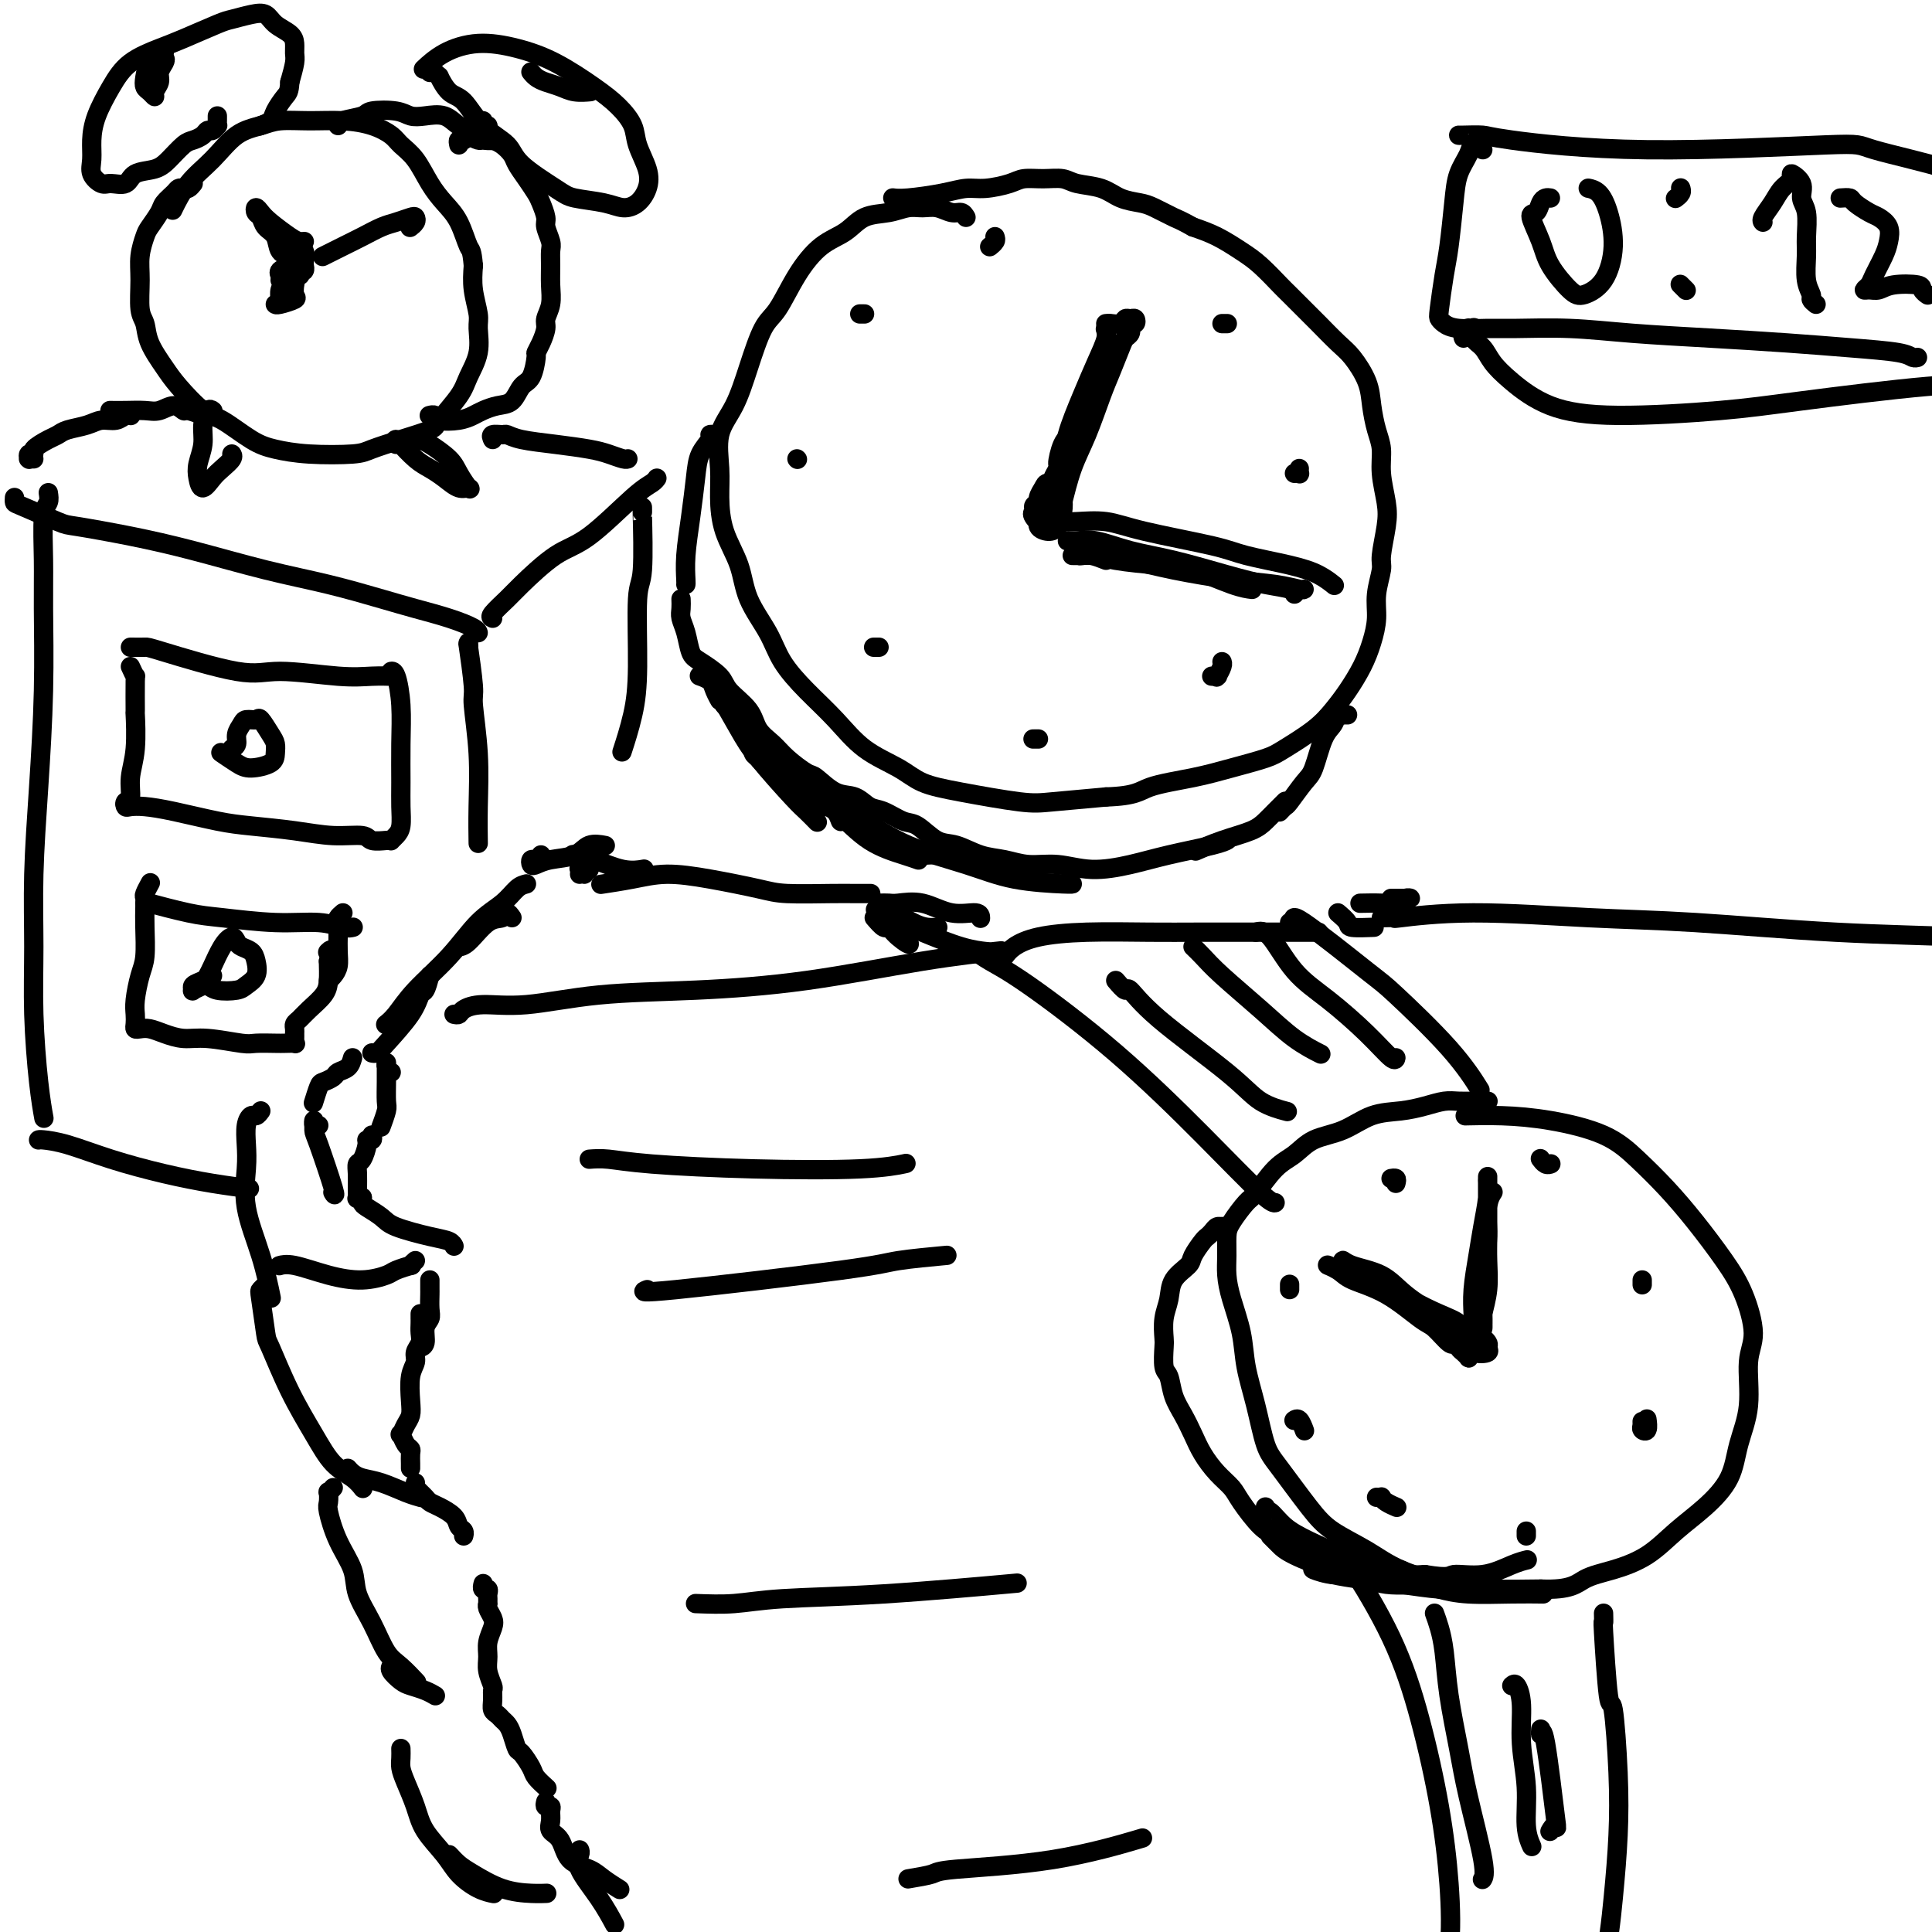 <svg viewBox='0 0 400 400' version='1.1' xmlns='http://www.w3.org/2000/svg' xmlns:xlink='http://www.w3.org/1999/xlink'><g fill='none' stroke='rgb(0,0,0)' stroke-width='4' stroke-linecap='round' stroke-linejoin='round'><path d='M200,45c-0.268,-0.454 -0.535,-0.907 -1,-1c-0.465,-0.093 -1.126,0.175 -2,0c-0.874,-0.175 -1.959,-0.792 -3,-1c-1.041,-0.208 -2.038,-0.008 -3,0c-0.962,0.008 -1.891,-0.177 -3,0c-1.109,0.177 -2.400,0.715 -4,1c-1.600,0.285 -3.509,0.317 -5,1c-1.491,0.683 -2.562,2.016 -4,3c-1.438,0.984 -3.242,1.618 -5,3c-1.758,1.382 -3.470,3.513 -5,6c-1.530,2.487 -2.876,5.331 -4,7c-1.124,1.669 -2.024,2.164 -3,4c-0.976,1.836 -2.027,5.013 -3,8c-0.973,2.987 -1.867,5.784 -3,8c-1.133,2.216 -2.503,3.851 -3,6c-0.497,2.149 -0.119,4.813 0,7c0.119,2.187 -0.022,3.896 0,6c0.022,2.104 0.206,4.602 1,7c0.794,2.398 2.199,4.695 3,7c0.801,2.305 1.000,4.617 2,7c1.000,2.383 2.803,4.836 4,7c1.197,2.164 1.790,4.039 3,6c1.210,1.961 3.038,4.010 5,6c1.962,1.990 4.058,3.922 6,6c1.942,2.078 3.730,4.301 6,6c2.270,1.699 5.021,2.873 7,4c1.979,1.127 3.185,2.208 5,3c1.815,0.792 4.239,1.295 8,2c3.761,0.705 8.859,1.613 12,2c3.141,0.387 4.326,0.253 7,0c2.674,-0.253 6.837,-0.627 11,-1'/><path d='M229,165c6.236,-0.202 6.826,-1.207 9,-2c2.174,-0.793 5.933,-1.373 9,-2c3.067,-0.627 5.444,-1.301 8,-2c2.556,-0.699 5.292,-1.424 7,-2c1.708,-0.576 2.386,-1.003 4,-2c1.614,-0.997 4.162,-2.566 6,-4c1.838,-1.434 2.966,-2.735 4,-4c1.034,-1.265 1.975,-2.493 3,-4c1.025,-1.507 2.135,-3.293 3,-5c0.865,-1.707 1.485,-3.336 2,-5c0.515,-1.664 0.926,-3.365 1,-5c0.074,-1.635 -0.189,-3.205 0,-5c0.189,-1.795 0.831,-3.816 1,-5c0.169,-1.184 -0.136,-1.531 0,-3c0.136,-1.469 0.713,-4.061 1,-6c0.287,-1.939 0.284,-3.224 0,-5c-0.284,-1.776 -0.848,-4.042 -1,-6c-0.152,-1.958 0.108,-3.610 0,-5c-0.108,-1.390 -0.583,-2.520 -1,-4c-0.417,-1.480 -0.777,-3.311 -1,-5c-0.223,-1.689 -0.308,-3.237 -1,-5c-0.692,-1.763 -1.989,-3.740 -3,-5c-1.011,-1.260 -1.736,-1.802 -3,-3c-1.264,-1.198 -3.069,-3.052 -4,-4c-0.931,-0.948 -0.989,-0.991 -2,-2c-1.011,-1.009 -2.976,-2.984 -4,-4c-1.024,-1.016 -1.109,-1.073 -2,-2c-0.891,-0.927 -2.589,-2.723 -4,-4c-1.411,-1.277 -2.534,-2.036 -4,-3c-1.466,-0.964 -3.276,-2.133 -5,-3c-1.724,-0.867 -3.362,-1.434 -5,-2'/><path d='M247,47c-2.864,-1.583 -3.023,-1.541 -4,-2c-0.977,-0.459 -2.772,-1.418 -4,-2c-1.228,-0.582 -1.889,-0.787 -3,-1c-1.111,-0.213 -2.673,-0.435 -4,-1c-1.327,-0.565 -2.417,-1.473 -4,-2c-1.583,-0.527 -3.657,-0.675 -5,-1c-1.343,-0.325 -1.955,-0.829 -3,-1c-1.045,-0.171 -2.523,-0.008 -4,0c-1.477,0.008 -2.955,-0.139 -4,0c-1.045,0.139 -1.659,0.563 -3,1c-1.341,0.437 -3.410,0.888 -5,1c-1.590,0.112 -2.699,-0.114 -4,0c-1.301,0.114 -2.792,0.567 -5,1c-2.208,0.433 -5.133,0.847 -7,1c-1.867,0.153 -2.676,0.044 -3,0c-0.324,-0.044 -0.162,-0.022 0,0'/><path d='M218,108c-0.340,-0.017 -0.680,-0.035 -1,0c-0.320,0.035 -0.618,0.122 -1,0c-0.382,-0.122 -0.846,-0.454 -1,-1c-0.154,-0.546 0.004,-1.307 0,-2c-0.004,-0.693 -0.169,-1.319 0,-2c0.169,-0.681 0.673,-1.417 1,-2c0.327,-0.583 0.478,-1.011 1,-1c0.522,0.011 1.417,0.463 2,1c0.583,0.537 0.856,1.161 1,2c0.144,0.839 0.159,1.893 0,3c-0.159,1.107 -0.492,2.265 -1,3c-0.508,0.735 -1.191,1.045 -2,1c-0.809,-0.045 -1.744,-0.447 -2,-1c-0.256,-0.553 0.166,-1.258 0,-2c-0.166,-0.742 -0.920,-1.523 -1,-2c-0.080,-0.477 0.514,-0.651 1,-1c0.486,-0.349 0.864,-0.873 1,-1c0.136,-0.127 0.029,0.141 0,1c-0.029,0.859 0.020,2.307 0,3c-0.020,0.693 -0.110,0.630 0,1c0.110,0.370 0.421,1.171 0,1c-0.421,-0.171 -1.575,-1.315 -2,-2c-0.425,-0.685 -0.121,-0.910 0,-1c0.121,-0.090 0.061,-0.045 0,0'/><path d='M218,102c0.058,-0.291 0.115,-0.582 0,-1c-0.115,-0.418 -0.404,-0.963 0,-2c0.404,-1.037 1.499,-2.564 2,-4c0.501,-1.436 0.406,-2.780 1,-5c0.594,-2.220 1.877,-5.318 3,-8c1.123,-2.682 2.087,-4.950 3,-7c0.913,-2.050 1.775,-3.884 2,-5c0.225,-1.116 -0.187,-1.516 0,-2c0.187,-0.484 0.973,-1.053 1,-1c0.027,0.053 -0.707,0.730 -1,1c-0.293,0.270 -0.147,0.135 0,0'/><path d='M229,67c-0.059,0.008 -0.118,0.017 0,0c0.118,-0.017 0.413,-0.058 1,0c0.587,0.058 1.465,0.216 2,0c0.535,-0.216 0.728,-0.805 1,-1c0.272,-0.195 0.623,0.004 1,0c0.377,-0.004 0.780,-0.212 1,0c0.220,0.212 0.256,0.844 0,1c-0.256,0.156 -0.804,-0.166 -1,0c-0.196,0.166 -0.041,0.818 0,1c0.041,0.182 -0.034,-0.107 0,0c0.034,0.107 0.176,0.612 0,1c-0.176,0.388 -0.669,0.661 -1,1c-0.331,0.339 -0.501,0.744 -1,2c-0.499,1.256 -1.328,3.362 -2,5c-0.672,1.638 -1.188,2.809 -2,5c-0.812,2.191 -1.920,5.403 -3,8c-1.080,2.597 -2.132,4.580 -3,7c-0.868,2.420 -1.552,5.278 -2,7c-0.448,1.722 -0.659,2.310 -1,2c-0.341,-0.310 -0.812,-1.517 -1,-2c-0.188,-0.483 -0.094,-0.241 0,0'/><path d='M229,71c-0.020,0.447 -0.039,0.893 0,1c0.039,0.107 0.137,-0.126 0,0c-0.137,0.126 -0.509,0.610 -1,2c-0.491,1.390 -1.103,3.686 -2,6c-0.897,2.314 -2.080,4.645 -3,7c-0.920,2.355 -1.575,4.734 -2,6c-0.425,1.266 -0.618,1.421 -1,2c-0.382,0.579 -0.953,1.583 -1,1c-0.047,-0.583 0.431,-2.754 1,-4c0.569,-1.246 1.230,-1.566 2,-3c0.770,-1.434 1.649,-3.981 2,-5c0.351,-1.019 0.176,-0.509 0,0'/><path d='M220,108c0.728,0.040 1.456,0.079 3,0c1.544,-0.079 3.903,-0.278 6,0c2.097,0.278 3.933,1.033 8,2c4.067,0.967 10.365,2.147 14,3c3.635,0.853 4.607,1.378 7,2c2.393,0.622 6.209,1.342 9,2c2.791,0.658 4.559,1.254 6,2c1.441,0.746 2.555,1.642 3,2c0.445,0.358 0.223,0.179 0,0'/><path d='M222,115c0.357,-0.005 0.715,-0.010 1,0c0.285,0.010 0.499,0.034 1,0c0.501,-0.034 1.291,-0.125 3,0c1.709,0.125 4.339,0.468 7,1c2.661,0.532 5.354,1.253 9,2c3.646,0.747 8.245,1.521 12,2c3.755,0.479 6.666,0.665 9,1c2.334,0.335 4.090,0.821 5,1c0.910,0.179 0.974,0.051 1,0c0.026,-0.051 0.013,-0.026 0,0'/><path d='M221,112c0.552,0.050 1.103,0.100 2,0c0.897,-0.100 2.139,-0.349 4,0c1.861,0.349 4.341,1.298 7,2c2.659,0.702 5.497,1.159 9,2c3.503,0.841 7.671,2.068 11,3c3.329,0.932 5.820,1.570 8,2c2.180,0.430 4.048,0.651 5,1c0.952,0.349 0.987,0.825 1,1c0.013,0.175 0.004,0.050 0,0c-0.004,-0.050 -0.002,-0.025 0,0'/><path d='M229,116c-1.062,-0.421 -2.123,-0.842 -3,-1c-0.877,-0.158 -1.569,-0.053 -2,0c-0.431,0.053 -0.601,0.054 0,0c0.601,-0.054 1.973,-0.162 3,0c1.027,0.162 1.708,0.593 4,1c2.292,0.407 6.194,0.789 9,1c2.806,0.211 4.515,0.253 7,1c2.485,0.747 5.746,2.201 8,3c2.254,0.799 3.501,0.943 4,1c0.499,0.057 0.249,0.029 0,0'/><path d='M206,49c0.113,0.310 0.226,0.619 0,1c-0.226,0.381 -0.792,0.833 -1,1c-0.208,0.167 -0.060,0.048 0,0c0.060,-0.048 0.030,-0.024 0,0'/><path d='M179,65c-0.417,0.000 -0.833,0.000 -1,0c-0.167,0.000 -0.083,0.000 0,0'/><path d='M165,95c0.000,0.000 0.100,0.100 0.1,0.1'/><path d='M181,134c-0.111,0.000 -0.222,0.000 0,0c0.222,0.000 0.778,0.000 1,0c0.222,0.000 0.111,0.000 0,0'/><path d='M214,153c-0.111,0.000 -0.222,0.000 0,0c0.222,0.000 0.778,0.000 1,0c0.222,0.000 0.111,0.000 0,0'/><path d='M251,140c-0.111,-0.004 -0.222,-0.008 0,0c0.222,0.008 0.778,0.026 1,0c0.222,-0.026 0.112,-0.098 0,0c-0.112,0.098 -0.226,0.367 0,0c0.226,-0.367 0.792,-1.368 1,-2c0.208,-0.632 0.060,-0.895 0,-1c-0.060,-0.105 -0.030,-0.053 0,0'/><path d='M268,98c0.423,-0.030 0.845,-0.060 1,0c0.155,0.060 0.042,0.208 0,0c-0.042,-0.208 -0.012,-0.774 0,-1c0.012,-0.226 0.006,-0.113 0,0'/><path d='M254,67c-0.030,0.000 -0.060,0.000 0,0c0.060,0.000 0.208,0.000 0,0c-0.208,0.000 -0.774,0.000 -1,0c-0.226,0.000 -0.113,0.000 0,0'/><path d='M148,90c-0.477,-0.049 -0.954,-0.099 -1,0c-0.046,0.099 0.338,0.346 0,1c-0.338,0.654 -1.397,1.716 -2,3c-0.603,1.284 -0.750,2.789 -1,5c-0.250,2.211 -0.603,5.128 -1,8c-0.397,2.872 -0.838,5.698 -1,8c-0.162,2.302 -0.044,4.081 0,5c0.044,0.919 0.012,0.977 0,1c-0.012,0.023 -0.006,0.012 0,0'/><path d='M141,124c0.024,0.680 0.049,1.361 0,2c-0.049,0.639 -0.171,1.238 0,2c0.171,0.762 0.634,1.687 1,3c0.366,1.313 0.634,3.015 1,4c0.366,0.985 0.832,1.254 2,2c1.168,0.746 3.040,1.971 4,3c0.960,1.029 1.007,1.864 2,3c0.993,1.136 2.931,2.575 4,4c1.069,1.425 1.268,2.838 2,4c0.732,1.162 1.998,2.073 3,3c1.002,0.927 1.742,1.868 3,3c1.258,1.132 3.036,2.454 4,3c0.964,0.546 1.114,0.316 2,1c0.886,0.684 2.509,2.282 4,3c1.491,0.718 2.849,0.558 4,1c1.151,0.442 2.096,1.488 3,2c0.904,0.512 1.766,0.489 3,1c1.234,0.511 2.839,1.555 4,2c1.161,0.445 1.877,0.290 3,1c1.123,0.710 2.651,2.285 4,3c1.349,0.715 2.519,0.569 4,1c1.481,0.431 3.275,1.440 5,2c1.725,0.560 3.383,0.670 5,1c1.617,0.330 3.194,0.881 5,1c1.806,0.119 3.842,-0.195 6,0c2.158,0.195 4.438,0.900 7,1c2.562,0.100 5.405,-0.404 8,-1c2.595,-0.596 4.943,-1.283 8,-2c3.057,-0.717 6.823,-1.462 9,-2c2.177,-0.538 2.765,-0.868 3,-1c0.235,-0.132 0.118,-0.066 0,0'/><path d='M279,148c-0.448,-0.013 -0.896,-0.026 -1,0c-0.104,0.026 0.138,0.090 0,0c-0.138,-0.090 -0.654,-0.336 -1,0c-0.346,0.336 -0.520,1.253 -1,2c-0.480,0.747 -1.266,1.323 -2,3c-0.734,1.677 -1.416,4.453 -2,6c-0.584,1.547 -1.071,1.865 -2,3c-0.929,1.135 -2.301,3.088 -3,4c-0.699,0.912 -0.727,0.784 -1,1c-0.273,0.216 -0.792,0.776 -1,1c-0.208,0.224 -0.104,0.112 0,0'/><path d='M266,166c0.095,-0.096 0.191,-0.191 0,0c-0.191,0.191 -0.668,0.670 -1,1c-0.332,0.330 -0.521,0.513 -1,1c-0.479,0.487 -1.250,1.280 -2,2c-0.750,0.720 -1.479,1.368 -3,2c-1.521,0.632 -3.832,1.247 -6,2c-2.168,0.753 -4.191,1.644 -5,2c-0.809,0.356 -0.405,0.178 0,0'/><path d='M149,144c1.430,2.502 2.860,5.003 4,7c1.140,1.997 1.991,3.488 4,6c2.009,2.512 5.178,6.044 7,8c1.822,1.956 2.298,2.334 3,3c0.702,0.666 1.629,1.619 2,2c0.371,0.381 0.185,0.191 0,0'/><path d='M152,149c0.551,0.424 1.103,0.848 2,2c0.897,1.152 2.141,3.033 4,5c1.859,1.967 4.334,4.019 7,6c2.666,1.981 5.524,3.890 8,6c2.476,2.110 4.571,4.421 7,6c2.429,1.579 5.192,2.425 7,3c1.808,0.575 2.659,0.879 3,1c0.341,0.121 0.170,0.061 0,0'/><path d='M171,166c1.429,0.744 2.859,1.488 4,2c1.141,0.512 1.994,0.792 4,2c2.006,1.208 5.164,3.343 9,5c3.836,1.657 8.348,2.836 12,4c3.652,1.164 6.443,2.312 10,3c3.557,0.688 7.881,0.916 10,1c2.119,0.084 2.034,0.024 2,0c-0.034,-0.024 -0.017,-0.012 0,0'/><path d='M186,175c0.019,0.303 0.038,0.606 1,1c0.962,0.394 2.866,0.879 4,1c1.134,0.121 1.498,-0.121 3,0c1.502,0.121 4.142,0.607 6,1c1.858,0.393 2.933,0.694 4,1c1.067,0.306 2.124,0.618 3,1c0.876,0.382 1.569,0.834 2,1c0.431,0.166 0.600,0.044 1,0c0.400,-0.044 1.031,-0.012 1,0c-0.031,0.012 -0.723,0.003 -1,0c-0.277,-0.003 -0.138,-0.002 0,0'/><path d='M186,175c-0.679,0.070 -1.358,0.140 -2,0c-0.642,-0.140 -1.246,-0.489 -2,-1c-0.754,-0.511 -1.659,-1.185 -3,-2c-1.341,-0.815 -3.119,-1.773 -4,-2c-0.881,-0.227 -0.866,0.276 -1,0c-0.134,-0.276 -0.417,-1.331 -1,-2c-0.583,-0.669 -1.466,-0.953 -2,-1c-0.534,-0.047 -0.721,0.142 -1,0c-0.279,-0.142 -0.652,-0.616 -1,-1c-0.348,-0.384 -0.671,-0.678 -1,-1c-0.329,-0.322 -0.666,-0.674 -1,-1c-0.334,-0.326 -0.667,-0.627 -1,-1c-0.333,-0.373 -0.666,-0.817 -1,-1c-0.334,-0.183 -0.668,-0.105 -1,0c-0.332,0.105 -0.661,0.235 -1,0c-0.339,-0.235 -0.686,-0.837 -1,-1c-0.314,-0.163 -0.595,0.111 -1,0c-0.405,-0.111 -0.936,-0.607 -1,-1c-0.064,-0.393 0.337,-0.683 0,-1c-0.337,-0.317 -1.414,-0.662 -2,-1c-0.586,-0.338 -0.681,-0.671 -1,-1c-0.319,-0.329 -0.860,-0.656 -1,-1c-0.140,-0.344 0.122,-0.707 0,-1c-0.122,-0.293 -0.628,-0.516 -1,-1c-0.372,-0.484 -0.611,-1.229 -1,-2c-0.389,-0.771 -0.929,-1.567 -1,-2c-0.071,-0.433 0.327,-0.501 0,-1c-0.327,-0.499 -1.379,-1.428 -2,-2c-0.621,-0.572 -0.810,-0.786 -1,-1'/><path d='M150,146c-1.720,-2.299 -1.021,-1.047 -1,-1c0.021,0.047 -0.635,-1.112 -1,-2c-0.365,-0.888 -0.438,-1.506 -1,-2c-0.562,-0.494 -1.613,-0.864 -2,-1c-0.387,-0.136 -0.111,-0.039 0,0c0.111,0.039 0.055,0.019 0,0'/><path d='M81,222c-0.423,-0.295 -0.846,-0.591 -1,-1c-0.154,-0.409 -0.040,-0.932 0,-1c0.040,-0.068 0.007,0.319 0,1c-0.007,0.681 0.012,1.658 0,3c-0.012,1.342 -0.055,3.051 0,4c0.055,0.949 0.207,1.140 0,2c-0.207,0.860 -0.773,2.389 -1,3c-0.227,0.611 -0.113,0.306 0,0'/><path d='M77,235c0.119,0.430 0.238,0.860 0,1c-0.238,0.140 -0.834,-0.010 -1,0c-0.166,0.010 0.099,0.180 0,1c-0.099,0.820 -0.562,2.290 -1,3c-0.438,0.710 -0.850,0.659 -1,1c-0.150,0.341 -0.036,1.072 0,2c0.036,0.928 -0.004,2.053 0,3c0.004,0.947 0.053,1.718 0,2c-0.053,0.282 -0.206,0.076 0,0c0.206,-0.076 0.773,-0.022 1,0c0.227,0.022 0.113,0.011 0,0'/><path d='M75,248c0.009,-0.096 0.018,-0.192 0,0c-0.018,0.192 -0.063,0.671 0,1c0.063,0.329 0.234,0.508 1,1c0.766,0.492 2.128,1.298 3,2c0.872,0.702 1.253,1.298 3,2c1.747,0.702 4.860,1.508 7,2c2.140,0.492 3.307,0.671 4,1c0.693,0.329 0.912,0.808 1,1c0.088,0.192 0.044,0.096 0,0'/><path d='M89,265c0.001,0.319 0.001,0.638 0,1c-0.001,0.362 -0.004,0.767 0,1c0.004,0.233 0.016,0.293 0,1c-0.016,0.707 -0.061,2.060 0,3c0.061,0.940 0.226,1.467 0,2c-0.226,0.533 -0.844,1.071 -1,2c-0.156,0.929 0.150,2.250 0,3c-0.150,0.750 -0.757,0.929 -1,1c-0.243,0.071 -0.121,0.036 0,0'/><path d='M87,272c0.001,0.440 0.001,0.880 0,1c-0.001,0.120 -0.004,-0.081 0,0c0.004,0.081 0.016,0.444 0,1c-0.016,0.556 -0.061,1.305 0,2c0.061,0.695 0.226,1.337 0,2c-0.226,0.663 -0.844,1.347 -1,2c-0.156,0.653 0.152,1.277 0,2c-0.152,0.723 -0.762,1.547 -1,3c-0.238,1.453 -0.103,3.536 0,5c0.103,1.464 0.174,2.308 0,3c-0.174,0.692 -0.593,1.232 -1,2c-0.407,0.768 -0.803,1.763 -1,2c-0.197,0.237 -0.196,-0.284 0,0c0.196,0.284 0.589,1.372 1,2c0.411,0.628 0.842,0.795 1,1c0.158,0.205 0.042,0.447 0,1c-0.042,0.553 -0.011,1.418 0,2c0.011,0.582 0.003,0.881 0,1c-0.003,0.119 -0.002,0.060 0,0'/><path d='M86,307c0.024,0.447 0.047,0.893 0,1c-0.047,0.107 -0.166,-0.127 0,0c0.166,0.127 0.615,0.614 1,1c0.385,0.386 0.705,0.670 1,1c0.295,0.330 0.566,0.704 1,1c0.434,0.296 1.030,0.514 2,1c0.970,0.486 2.312,1.241 3,2c0.688,0.759 0.720,1.523 1,2c0.280,0.477 0.806,0.667 1,1c0.194,0.333 0.055,0.809 0,1c-0.055,0.191 -0.028,0.095 0,0'/><path d='M100,328c0.030,-0.120 0.061,-0.240 0,0c-0.061,0.240 -0.212,0.839 0,1c0.212,0.161 0.789,-0.115 1,0c0.211,0.115 0.056,0.621 0,1c-0.056,0.379 -0.011,0.629 0,1c0.011,0.371 -0.010,0.861 0,1c0.010,0.139 0.051,-0.073 0,0c-0.051,0.073 -0.196,0.431 0,1c0.196,0.569 0.731,1.348 1,2c0.269,0.652 0.272,1.176 0,2c-0.272,0.824 -0.819,1.946 -1,3c-0.181,1.054 0.004,2.039 0,3c-0.004,0.961 -0.198,1.896 0,3c0.198,1.104 0.788,2.376 1,3c0.212,0.624 0.046,0.601 0,1c-0.046,0.399 0.029,1.220 0,2c-0.029,0.780 -0.163,1.520 0,2c0.163,0.480 0.621,0.700 1,1c0.379,0.300 0.678,0.680 1,1c0.322,0.320 0.668,0.579 1,1c0.332,0.421 0.651,1.004 1,2c0.349,0.996 0.728,2.404 1,3c0.272,0.596 0.438,0.381 1,1c0.562,0.619 1.522,2.073 2,3c0.478,0.927 0.475,1.326 1,2c0.525,0.674 1.579,1.621 2,2c0.421,0.379 0.211,0.189 0,0'/><path d='M113,373c-0.114,0.440 -0.228,0.881 0,1c0.228,0.119 0.800,-0.083 1,0c0.200,0.083 0.030,0.453 0,1c-0.030,0.547 0.082,1.273 0,2c-0.082,0.727 -0.357,1.454 0,2c0.357,0.546 1.347,0.910 2,2c0.653,1.090 0.971,2.905 2,4c1.029,1.095 2.771,1.469 4,2c1.229,0.531 1.946,1.220 3,2c1.054,0.780 2.444,1.651 3,2c0.556,0.349 0.278,0.174 0,0'/><path d='M94,210c0.381,0.079 0.763,0.158 1,0c0.237,-0.158 0.330,-0.553 1,-1c0.670,-0.447 1.915,-0.947 4,-1c2.085,-0.053 5.008,0.341 9,0c3.992,-0.341 9.054,-1.415 15,-2c5.946,-0.585 12.776,-0.679 20,-1c7.224,-0.321 14.844,-0.870 23,-2c8.156,-1.130 16.850,-2.843 24,-4c7.150,-1.157 12.757,-1.759 15,-2c2.243,-0.241 1.121,-0.120 0,0'/><path d='M180,185c0.253,-0.001 0.506,-0.002 0,0c-0.506,0.002 -1.769,0.008 -3,0c-1.231,-0.008 -2.428,-0.031 -5,0c-2.572,0.031 -6.520,0.116 -9,0c-2.480,-0.116 -3.492,-0.434 -6,-1c-2.508,-0.566 -6.512,-1.381 -10,-2c-3.488,-0.619 -6.461,-1.042 -9,-1c-2.539,0.042 -4.645,0.550 -7,1c-2.355,0.450 -4.959,0.843 -6,1c-1.041,0.157 -0.521,0.079 0,0'/><path d='M109,183c-0.622,0.160 -1.243,0.320 -2,1c-0.757,0.680 -1.648,1.880 -3,3c-1.352,1.120 -3.165,2.160 -5,4c-1.835,1.840 -3.693,4.479 -6,7c-2.307,2.521 -5.062,4.923 -7,7c-1.938,2.077 -3.060,3.828 -4,5c-0.940,1.172 -1.697,1.763 -2,2c-0.303,0.237 -0.151,0.118 0,0'/><path d='M73,219c-0.212,0.755 -0.424,1.509 -1,2c-0.576,0.491 -1.517,0.717 -2,1c-0.483,0.283 -0.508,0.623 -1,1c-0.492,0.377 -1.452,0.792 -2,1c-0.548,0.208 -0.686,0.210 -1,1c-0.314,0.790 -0.804,2.369 -1,3c-0.196,0.631 -0.098,0.316 0,0'/><path d='M66,233c-0.424,0.169 -0.849,0.337 -1,0c-0.151,-0.337 -0.030,-1.180 0,-1c0.030,0.180 -0.031,1.382 0,2c0.031,0.618 0.153,0.650 1,3c0.847,2.350 2.420,7.017 3,9c0.580,1.983 0.166,1.281 0,1c-0.166,-0.281 -0.083,-0.140 0,0'/><path d='M86,261c-0.505,0.447 -1.010,0.895 -1,1c0.010,0.105 0.536,-0.131 0,0c-0.536,0.131 -2.135,0.630 -3,1c-0.865,0.370 -0.996,0.611 -2,1c-1.004,0.389 -2.882,0.928 -5,1c-2.118,0.072 -4.475,-0.321 -7,-1c-2.525,-0.679 -5.218,-1.644 -7,-2c-1.782,-0.356 -2.652,-0.102 -3,0c-0.348,0.102 -0.174,0.051 0,0'/><path d='M54,230c-0.339,0.458 -0.679,0.917 -1,1c-0.321,0.083 -0.624,-0.208 -1,0c-0.376,0.208 -0.823,0.915 -1,2c-0.177,1.085 -0.082,2.548 0,4c0.082,1.452 0.152,2.895 0,5c-0.152,2.105 -0.525,4.874 0,8c0.525,3.126 1.949,6.611 3,10c1.051,3.389 1.729,6.683 2,8c0.271,1.317 0.136,0.659 0,0'/><path d='M55,266c0.106,-0.107 0.211,-0.214 0,0c-0.211,0.214 -0.739,0.749 -1,1c-0.261,0.251 -0.254,0.218 0,2c0.254,1.782 0.755,5.380 1,7c0.245,1.620 0.233,1.263 1,3c0.767,1.737 2.314,5.569 4,9c1.686,3.431 3.510,6.461 5,9c1.490,2.539 2.647,4.588 4,6c1.353,1.412 2.903,2.188 4,3c1.097,0.812 1.742,1.661 2,2c0.258,0.339 0.129,0.170 0,0'/><path d='M72,304c0.283,0.326 0.567,0.651 1,1c0.433,0.349 1.017,0.721 2,1c0.983,0.279 2.367,0.467 4,1c1.633,0.533 3.517,1.413 5,2c1.483,0.587 2.567,0.882 3,1c0.433,0.118 0.217,0.059 0,0'/><path d='M69,308c-0.420,0.477 -0.840,0.954 -1,1c-0.160,0.046 -0.060,-0.341 0,0c0.060,0.341 0.080,1.408 0,2c-0.080,0.592 -0.261,0.708 0,2c0.261,1.292 0.965,3.760 2,6c1.035,2.240 2.401,4.251 3,6c0.599,1.749 0.431,3.236 1,5c0.569,1.764 1.876,3.803 3,6c1.124,2.197 2.066,4.550 3,6c0.934,1.450 1.858,1.997 3,3c1.142,1.003 2.500,2.462 3,3c0.500,0.538 0.143,0.154 0,0c-0.143,-0.154 -0.071,-0.077 0,0'/><path d='M81,345c0.050,-0.059 0.100,-0.118 0,0c-0.100,0.118 -0.349,0.414 0,1c0.349,0.586 1.295,1.464 2,2c0.705,0.536 1.168,0.731 2,1c0.832,0.269 2.032,0.611 3,1c0.968,0.389 1.705,0.825 2,1c0.295,0.175 0.147,0.087 0,0'/><path d='M83,362c0.016,0.678 0.033,1.355 0,2c-0.033,0.645 -0.115,1.256 0,2c0.115,0.744 0.427,1.619 1,3c0.573,1.381 1.405,3.266 2,5c0.595,1.734 0.951,3.316 2,5c1.049,1.684 2.789,3.471 4,5c1.211,1.529 1.892,2.802 3,4c1.108,1.198 2.645,2.323 4,3c1.355,0.677 2.530,0.908 3,1c0.470,0.092 0.235,0.046 0,0'/><path d='M93,384c0.645,0.702 1.291,1.403 2,2c0.709,0.597 1.483,1.088 3,2c1.517,0.912 3.778,2.244 6,3c2.222,0.756 4.406,0.934 6,1c1.594,0.066 2.598,0.019 3,0c0.402,-0.019 0.201,-0.009 0,0'/><path d='M182,187c0.732,-0.017 1.464,-0.034 2,0c0.536,0.034 0.876,0.118 2,0c1.124,-0.118 3.033,-0.438 5,0c1.967,0.438 3.991,1.633 6,2c2.009,0.367 4.002,-0.093 5,0c0.998,0.093 0.999,0.741 1,1c0.001,0.259 0.000,0.130 0,0'/><path d='M185,191c0.059,-0.144 0.118,-0.287 1,0c0.882,0.287 2.587,1.005 5,2c2.413,0.995 5.534,2.268 8,3c2.466,0.732 4.276,0.923 5,1c0.724,0.077 0.362,0.038 0,0'/><path d='M106,190c-0.372,-0.536 -0.744,-1.072 -1,-1c-0.256,0.072 -0.394,0.751 -1,1c-0.606,0.249 -1.678,0.067 -3,1c-1.322,0.933 -2.894,2.982 -4,4c-1.106,1.018 -1.744,1.005 -2,1c-0.256,-0.005 -0.128,-0.003 0,0'/><path d='M202,197c-0.211,-0.158 -0.421,-0.317 0,0c0.421,0.317 1.475,1.108 3,2c1.525,0.892 3.523,1.885 8,5c4.477,3.115 11.435,8.351 18,14c6.565,5.649 12.739,11.710 18,17c5.261,5.290 9.609,9.809 12,12c2.391,2.191 2.826,2.055 3,2c0.174,-0.055 0.087,-0.027 0,0'/><path d='M208,198c0.493,-0.649 0.986,-1.298 2,-2c1.014,-0.702 2.547,-1.456 5,-2c2.453,-0.544 5.824,-0.878 10,-1c4.176,-0.122 9.158,-0.033 13,0c3.842,0.033 6.546,0.009 10,0c3.454,-0.009 7.658,-0.002 12,0c4.342,0.002 8.823,0.001 11,0c2.177,-0.001 2.051,-0.000 2,0c-0.051,0.000 -0.025,0.000 0,0'/><path d='M267,191c0.562,0.282 1.125,0.564 1,0c-0.125,-0.564 -0.936,-1.975 2,0c2.936,1.975 9.621,7.336 13,10c3.379,2.664 3.452,2.632 6,5c2.548,2.368 7.571,7.138 11,11c3.429,3.862 5.266,6.818 6,8c0.734,1.182 0.367,0.591 0,0'/><path d='M308,228c0.072,-0.000 0.144,-0.001 0,0c-0.144,0.001 -0.505,0.003 -1,0c-0.495,-0.003 -1.124,-0.011 -2,0c-0.876,0.011 -2.000,0.043 -3,0c-1.000,-0.043 -1.875,-0.159 -3,0c-1.125,0.159 -2.499,0.594 -4,1c-1.501,0.406 -3.128,0.784 -5,1c-1.872,0.216 -3.987,0.271 -6,1c-2.013,0.729 -3.922,2.132 -6,3c-2.078,0.868 -4.323,1.199 -6,2c-1.677,0.801 -2.785,2.070 -4,3c-1.215,0.930 -2.536,1.522 -4,3c-1.464,1.478 -3.072,3.844 -4,5c-0.928,1.156 -1.177,1.102 -2,2c-0.823,0.898 -2.218,2.747 -3,4c-0.782,1.253 -0.949,1.908 -1,3c-0.051,1.092 0.013,2.621 0,4c-0.013,1.379 -0.103,2.609 0,4c0.103,1.391 0.398,2.942 1,5c0.602,2.058 1.513,4.622 2,7c0.487,2.378 0.552,4.568 1,7c0.448,2.432 1.278,5.105 2,8c0.722,2.895 1.336,6.013 2,8c0.664,1.987 1.380,2.842 3,5c1.620,2.158 4.146,5.618 6,8c1.854,2.382 3.037,3.686 5,5c1.963,1.314 4.706,2.639 7,4c2.294,1.361 4.141,2.756 7,4c2.859,1.244 6.731,2.335 10,3c3.269,0.665 5.934,0.904 9,1c3.066,0.096 6.533,0.048 10,0'/><path d='M319,329c6.254,0.256 7.389,-1.105 9,-2c1.611,-0.895 3.699,-1.325 6,-2c2.301,-0.675 4.814,-1.595 7,-3c2.186,-1.405 4.044,-3.295 6,-5c1.956,-1.705 4.011,-3.225 6,-5c1.989,-1.775 3.911,-3.805 5,-6c1.089,-2.195 1.345,-4.557 2,-7c0.655,-2.443 1.710,-4.968 2,-8c0.290,-3.032 -0.185,-6.570 0,-9c0.185,-2.430 1.030,-3.751 1,-6c-0.030,-2.249 -0.936,-5.426 -2,-8c-1.064,-2.574 -2.285,-4.544 -4,-7c-1.715,-2.456 -3.925,-5.397 -6,-8c-2.075,-2.603 -4.015,-4.869 -6,-7c-1.985,-2.131 -4.014,-4.126 -6,-6c-1.986,-1.874 -3.927,-3.626 -7,-5c-3.073,-1.374 -7.277,-2.368 -11,-3c-3.723,-0.632 -6.964,-0.901 -10,-1c-3.036,-0.099 -5.867,-0.028 -7,0c-1.133,0.028 -0.566,0.014 0,0'/><path d='M253,255c-0.024,-0.429 -0.048,-0.858 0,-1c0.048,-0.142 0.169,0.001 0,0c-0.169,-0.001 -0.627,-0.148 -1,0c-0.373,0.148 -0.661,0.591 -1,1c-0.339,0.409 -0.728,0.783 -1,1c-0.272,0.217 -0.426,0.277 -1,1c-0.574,0.723 -1.569,2.110 -2,3c-0.431,0.890 -0.298,1.282 -1,2c-0.702,0.718 -2.241,1.762 -3,3c-0.759,1.238 -0.740,2.671 -1,4c-0.260,1.329 -0.798,2.553 -1,4c-0.202,1.447 -0.066,3.118 0,4c0.066,0.882 0.062,0.977 0,2c-0.062,1.023 -0.182,2.976 0,4c0.182,1.024 0.667,1.120 1,2c0.333,0.880 0.515,2.546 1,4c0.485,1.454 1.275,2.697 2,4c0.725,1.303 1.386,2.668 2,4c0.614,1.332 1.182,2.633 2,4c0.818,1.367 1.885,2.799 3,4c1.115,1.201 2.278,2.170 3,3c0.722,0.830 1.003,1.522 2,3c0.997,1.478 2.710,3.744 4,5c1.290,1.256 2.158,1.502 3,2c0.842,0.498 1.659,1.246 3,2c1.341,0.754 3.208,1.512 5,2c1.792,0.488 3.511,0.705 5,1c1.489,0.295 2.750,0.667 4,1c1.250,0.333 2.490,0.628 4,1c1.510,0.372 3.288,0.821 5,1c1.712,0.179 3.356,0.090 5,0'/><path d='M295,326c5.411,0.900 4.939,0.150 6,0c1.061,-0.150 3.656,0.300 6,0c2.344,-0.300 4.439,-1.350 6,-2c1.561,-0.650 2.589,-0.900 3,-1c0.411,-0.100 0.206,-0.050 0,0'/><path d='M262,312c-0.051,0.495 -0.102,0.990 0,1c0.102,0.010 0.357,-0.463 1,0c0.643,0.463 1.675,1.864 3,3c1.325,1.136 2.944,2.007 5,3c2.056,0.993 4.551,2.109 7,3c2.449,0.891 4.852,1.558 7,2c2.148,0.442 4.040,0.657 5,1c0.960,0.343 0.989,0.812 1,1c0.011,0.188 0.006,0.094 0,0'/><path d='M263,318c0.346,0.347 0.693,0.693 1,1c0.307,0.307 0.576,0.573 1,1c0.424,0.427 1.005,1.014 3,2c1.995,0.986 5.403,2.369 9,3c3.597,0.631 7.381,0.509 11,1c3.619,0.491 7.073,1.596 10,2c2.927,0.404 5.326,0.109 7,0c1.674,-0.109 2.621,-0.031 3,0c0.379,0.031 0.189,0.016 0,0'/><path d='M272,324c-0.187,-0.194 -0.373,-0.388 1,0c1.373,0.388 4.307,1.358 7,2c2.693,0.642 5.146,0.957 6,1c0.854,0.043 0.110,-0.185 2,0c1.890,0.185 6.414,0.781 9,1c2.586,0.219 3.235,0.059 4,0c0.765,-0.059 1.647,-0.017 2,0c0.353,0.017 0.176,0.008 0,0'/><path d='M273,325c0.777,0.332 1.554,0.663 3,1c1.446,0.337 3.562,0.679 6,1c2.438,0.321 5.200,0.622 8,1c2.800,0.378 5.638,0.832 8,1c2.362,0.168 4.246,0.048 5,0c0.754,-0.048 0.377,-0.024 0,0'/><path d='M273,325c-0.795,-0.130 -1.590,-0.260 -1,0c0.590,0.260 2.564,0.911 4,1c1.436,0.089 2.332,-0.382 4,0c1.668,0.382 4.107,1.619 7,2c2.893,0.381 6.239,-0.094 10,0c3.761,0.094 7.936,0.756 10,1c2.064,0.244 2.018,0.070 2,0c-0.018,-0.070 -0.009,-0.035 0,0'/><path d='M292,328c0.514,-0.083 1.028,-0.166 2,0c0.972,0.166 2.401,0.580 4,1c1.599,0.420 3.367,0.844 6,1c2.633,0.156 6.132,0.042 9,0c2.868,-0.042 5.105,-0.012 6,0c0.895,0.012 0.447,0.006 0,0'/><path d='M304,280c-0.025,0.396 -0.049,0.793 0,1c0.049,0.207 0.173,0.225 0,0c-0.173,-0.225 -0.643,-0.691 -1,-1c-0.357,-0.309 -0.602,-0.459 -1,-1c-0.398,-0.541 -0.950,-1.473 -1,-2c-0.050,-0.527 0.403,-0.650 1,-1c0.597,-0.350 1.339,-0.928 2,-1c0.661,-0.072 1.240,0.360 2,1c0.760,0.640 1.700,1.486 2,2c0.300,0.514 -0.040,0.695 0,1c0.040,0.305 0.459,0.733 0,1c-0.459,0.267 -1.797,0.373 -3,0c-1.203,-0.373 -2.271,-1.224 -3,-2c-0.729,-0.776 -1.119,-1.478 -1,-2c0.119,-0.522 0.748,-0.863 1,-1c0.252,-0.137 0.126,-0.068 0,0'/><path d='M301,278c0.035,-0.084 0.070,-0.168 0,0c-0.070,0.168 -0.246,0.589 -1,0c-0.754,-0.589 -2.087,-2.188 -3,-3c-0.913,-0.812 -1.406,-0.836 -3,-2c-1.594,-1.164 -4.290,-3.467 -7,-5c-2.710,-1.533 -5.434,-2.295 -7,-3c-1.566,-0.705 -1.976,-1.352 -3,-2c-1.024,-0.648 -2.664,-1.296 -2,-1c0.664,0.296 3.631,1.535 5,2c1.369,0.465 1.140,0.157 3,1c1.860,0.843 5.808,2.836 8,4c2.192,1.164 2.629,1.497 4,2c1.371,0.503 3.675,1.174 5,2c1.325,0.826 1.672,1.805 2,2c0.328,0.195 0.639,-0.394 0,-1c-0.639,-0.606 -2.228,-1.228 -4,-2c-1.772,-0.772 -3.726,-1.693 -6,-3c-2.274,-1.307 -4.867,-3.001 -7,-4c-2.133,-0.999 -3.805,-1.304 -5,-2c-1.195,-0.696 -1.911,-1.784 -2,-2c-0.089,-0.216 0.450,0.440 2,1c1.550,0.560 4.110,1.026 6,2c1.890,0.974 3.109,2.457 5,4c1.891,1.543 4.455,3.146 6,4c1.545,0.854 2.070,0.961 2,1c-0.070,0.039 -0.734,0.011 -1,0c-0.266,-0.011 -0.133,-0.006 0,0'/><path d='M305,276c-0.007,-0.724 -0.013,-1.447 0,-2c0.013,-0.553 0.046,-0.935 0,-2c-0.046,-1.065 -0.170,-2.814 0,-5c0.170,-2.186 0.634,-4.809 1,-7c0.366,-2.191 0.634,-3.950 1,-6c0.366,-2.050 0.830,-4.393 1,-6c0.170,-1.607 0.045,-2.480 0,-3c-0.045,-0.520 -0.012,-0.688 0,-1c0.012,-0.312 0.003,-0.767 0,0c-0.003,0.767 0.000,2.756 0,4c-0.000,1.244 -0.004,1.744 0,3c0.004,1.256 0.015,3.267 0,5c-0.015,1.733 -0.057,3.188 0,5c0.057,1.812 0.212,3.981 0,6c-0.212,2.019 -0.790,3.889 -1,5c-0.210,1.111 -0.052,1.465 0,2c0.052,0.535 -0.001,1.252 0,1c0.001,-0.252 0.057,-1.472 0,-3c-0.057,-1.528 -0.225,-3.362 0,-6c0.225,-2.638 0.844,-6.078 1,-9c0.156,-2.922 -0.150,-5.325 0,-7c0.150,-1.675 0.757,-2.621 1,-3c0.243,-0.379 0.121,-0.189 0,0'/><path d='M268,294c-0.083,0.060 -0.167,0.119 0,0c0.167,-0.119 0.583,-0.417 1,0c0.417,0.417 0.833,1.548 1,2c0.167,0.452 0.083,0.226 0,0'/><path d='M285,310c0.437,0.022 0.874,0.045 1,0c0.126,-0.045 -0.059,-0.156 0,0c0.059,0.156 0.362,0.581 1,1c0.638,0.419 1.611,0.834 2,1c0.389,0.166 0.195,0.083 0,0'/><path d='M316,318c0.000,-0.417 0.000,-0.833 0,-1c0.000,-0.167 0.000,-0.083 0,0'/><path d='M340,295c-0.008,-0.510 -0.016,-1.020 0,-1c0.016,0.020 0.057,0.569 0,1c-0.057,0.431 -0.211,0.744 0,1c0.211,0.256 0.788,0.453 1,0c0.212,-0.453 0.061,-1.558 0,-2c-0.061,-0.442 -0.030,-0.221 0,0'/><path d='M340,265c0.000,0.417 0.000,0.833 0,1c0.000,0.167 0.000,0.083 0,0'/><path d='M321,241c0.083,-0.030 0.167,-0.060 0,0c-0.167,0.060 -0.583,0.208 -1,0c-0.417,-0.208 -0.833,-0.774 -1,-1c-0.167,-0.226 -0.083,-0.113 0,0'/><path d='M289,245c0.111,-0.422 0.222,-0.844 0,-1c-0.222,-0.156 -0.778,-0.044 -1,0c-0.222,0.044 -0.111,0.022 0,0'/><path d='M267,266c0.000,0.030 0.000,0.060 0,0c0.000,-0.060 0.000,-0.208 0,0c0.000,0.208 0.000,0.774 0,1c0.000,0.226 0.000,0.113 0,0'/><path d='M276,323c-0.085,-0.386 -0.169,-0.771 0,-1c0.169,-0.229 0.593,-0.300 1,0c0.407,0.300 0.798,0.971 1,1c0.202,0.029 0.215,-0.586 2,2c1.785,2.586 5.342,8.372 8,14c2.658,5.628 4.418,11.100 6,17c1.582,5.900 2.988,12.230 4,18c1.012,5.770 1.632,10.980 2,16c0.368,5.020 0.484,9.852 0,14c-0.484,4.148 -1.567,7.614 -2,9c-0.433,1.386 -0.217,0.693 0,0'/><path d='M332,334c0.024,1.011 0.049,2.022 0,2c-0.049,-0.022 -0.170,-1.078 0,2c0.170,3.078 0.631,10.290 1,13c0.369,2.710 0.644,0.916 1,3c0.356,2.084 0.792,8.044 1,13c0.208,4.956 0.188,8.908 0,13c-0.188,4.092 -0.545,8.324 -1,13c-0.455,4.676 -1.007,9.797 -2,13c-0.993,3.203 -2.427,4.486 -3,5c-0.573,0.514 -0.287,0.257 0,0'/><path d='M231,203c0.813,0.950 1.625,1.900 2,2c0.375,0.100 0.311,-0.649 1,0c0.689,0.649 2.129,2.696 6,6c3.871,3.304 10.172,7.865 14,11c3.828,3.135 5.185,4.844 7,6c1.815,1.156 4.090,1.759 5,2c0.910,0.241 0.455,0.121 0,0'/><path d='M247,196c0.589,0.562 1.178,1.125 2,2c0.822,0.875 1.878,2.063 4,4c2.122,1.937 5.311,4.622 8,7c2.689,2.378 4.878,4.448 7,6c2.122,1.552 4.178,2.586 5,3c0.822,0.414 0.411,0.207 0,0'/><path d='M260,193c0.859,-0.234 1.719,-0.468 3,1c1.281,1.468 2.984,4.638 5,7c2.016,2.362 4.344,3.915 7,6c2.656,2.085 5.640,4.703 8,7c2.360,2.297 4.097,4.272 5,5c0.903,0.728 0.972,0.208 1,0c0.028,-0.208 0.014,-0.104 0,0'/><path d='M297,334c0.326,0.900 0.652,1.800 1,3c0.348,1.200 0.717,2.699 1,5c0.283,2.301 0.478,5.405 1,9c0.522,3.595 1.369,7.682 2,11c0.631,3.318 1.045,5.869 2,10c0.955,4.131 2.449,9.843 3,13c0.551,3.157 0.157,3.759 0,4c-0.157,0.241 -0.079,0.120 0,0'/><path d='M313,349c0.301,-0.268 0.601,-0.537 1,0c0.399,0.537 0.895,1.878 1,4c0.105,2.122 -0.182,5.024 0,8c0.182,2.976 0.832,6.024 1,9c0.168,2.976 -0.147,5.878 0,8c0.147,2.122 0.756,3.463 1,4c0.244,0.537 0.122,0.268 0,0'/><path d='M319,358c-0.055,0.637 -0.109,1.274 0,1c0.109,-0.274 0.383,-1.460 1,2c0.617,3.460 1.578,11.567 2,15c0.422,3.433 0.306,2.194 0,2c-0.306,-0.194 -0.802,0.659 -1,1c-0.198,0.341 -0.099,0.171 0,0'/><path d='M286,190c1.449,-0.037 2.899,-0.075 3,0c0.101,0.075 -1.145,0.261 1,0c2.145,-0.261 7.682,-0.971 15,-1c7.318,-0.029 16.418,0.623 24,1c7.582,0.377 13.648,0.480 22,1c8.352,0.520 18.991,1.459 29,2c10.009,0.541 19.387,0.684 26,1c6.613,0.316 10.461,0.805 12,1c1.539,0.195 0.770,0.098 0,0'/><path d='M122,240c1.149,-0.085 2.298,-0.170 4,0c1.702,0.170 3.956,0.595 9,1c5.044,0.405 12.878,0.789 21,1c8.122,0.211 16.533,0.249 22,0c5.467,-0.249 7.991,-0.785 9,-1c1.009,-0.215 0.505,-0.107 0,0'/><path d='M134,267c-1.022,0.400 -2.045,0.801 6,0c8.045,-0.801 25.156,-2.802 34,-4c8.844,-1.198 9.419,-1.592 12,-2c2.581,-0.408 7.166,-0.831 9,-1c1.834,-0.169 0.917,-0.085 0,0'/><path d='M144,332c2.686,0.099 5.372,0.198 8,0c2.628,-0.198 5.199,-0.692 10,-1c4.801,-0.308 11.831,-0.429 21,-1c9.169,-0.571 20.477,-1.592 25,-2c4.523,-0.408 2.262,-0.204 0,0'/><path d='M188,389c2.018,-0.338 4.035,-0.676 5,-1c0.965,-0.324 0.877,-0.633 5,-1c4.123,-0.367 12.456,-0.791 20,-2c7.544,-1.209 14.298,-3.203 17,-4c2.702,-0.797 1.351,-0.399 0,0'/><path d='M120,383c0.097,0.225 0.195,0.450 0,1c-0.195,0.550 -0.681,1.426 0,3c0.681,1.574 2.530,3.847 4,6c1.470,2.153 2.563,4.187 3,5c0.437,0.813 0.219,0.407 0,0'/><path d='M89,202c-0.333,1.232 -0.666,2.463 -1,3c-0.334,0.537 -0.667,0.378 -1,1c-0.333,0.622 -0.664,2.023 -2,4c-1.336,1.977 -3.678,4.530 -5,6c-1.322,1.470 -1.625,1.857 -2,2c-0.375,0.143 -0.821,0.041 -1,0c-0.179,-0.041 -0.089,-0.020 0,0'/><path d='M112,177c-0.314,0.451 -0.627,0.902 -1,1c-0.373,0.098 -0.805,-0.158 -1,0c-0.195,0.158 -0.153,0.728 0,1c0.153,0.272 0.416,0.245 1,0c0.584,-0.245 1.488,-0.706 3,-1c1.512,-0.294 3.632,-0.419 5,-1c1.368,-0.581 1.984,-1.618 3,-2c1.016,-0.382 2.433,-0.109 3,0c0.567,0.109 0.283,0.055 0,0'/><path d='M124,176c-1.063,0.419 -2.126,0.838 -3,1c-0.874,0.162 -1.558,0.068 -2,0c-0.442,-0.068 -0.643,-0.109 0,0c0.643,0.109 2.131,0.370 4,1c1.869,0.630 4.119,1.631 6,2c1.881,0.369 3.395,0.105 4,0c0.605,-0.105 0.303,-0.053 0,0'/><path d='M288,186c0.767,0.002 1.535,0.004 2,0c0.465,-0.004 0.629,-0.015 1,0c0.371,0.015 0.950,0.057 1,0c0.050,-0.057 -0.429,-0.211 -1,0c-0.571,0.211 -1.236,0.789 -2,1c-0.764,0.211 -1.629,0.057 -3,0c-1.371,-0.057 -3.249,-0.016 -4,0c-0.751,0.016 -0.376,0.008 0,0'/><path d='M277,189c0.851,0.732 1.702,1.464 2,2c0.298,0.536 0.042,0.875 1,1c0.958,0.125 3.131,0.036 4,0c0.869,-0.036 0.435,-0.018 0,0'/><path d='M181,190c0.764,0.885 1.527,1.770 2,2c0.473,0.230 0.655,-0.194 1,0c0.345,0.194 0.851,1.005 2,2c1.149,0.995 2.939,2.174 2,1c-0.939,-1.174 -4.607,-4.700 -6,-6c-1.393,-1.300 -0.511,-0.373 0,0c0.511,0.373 0.652,0.191 1,0c0.348,-0.191 0.903,-0.391 2,0c1.097,0.391 2.737,1.373 4,2c1.263,0.627 2.148,0.900 3,1c0.852,0.100 1.672,0.029 2,0c0.328,-0.029 0.164,-0.014 0,0'/><path d='M123,178c-0.455,-0.237 -0.910,-0.473 -1,0c-0.090,0.473 0.186,1.657 0,2c-0.186,0.343 -0.834,-0.153 -1,0c-0.166,0.153 0.152,0.955 0,1c-0.152,0.045 -0.773,-0.668 -1,-1c-0.227,-0.332 -0.061,-0.282 0,0c0.061,0.282 0.017,0.795 0,1c-0.017,0.205 -0.009,0.103 0,0'/><path d='M40,38c-0.336,0.418 -0.671,0.836 -1,1c-0.329,0.164 -0.650,0.073 -1,0c-0.350,-0.073 -0.727,-0.129 -1,0c-0.273,0.129 -0.440,0.442 -1,1c-0.560,0.558 -1.513,1.362 -2,2c-0.487,0.638 -0.508,1.109 -1,2c-0.492,0.891 -1.453,2.203 -2,3c-0.547,0.797 -0.679,1.080 -1,2c-0.321,0.920 -0.831,2.478 -1,4c-0.169,1.522 0.003,3.009 0,5c-0.003,1.991 -0.180,4.488 0,6c0.180,1.512 0.716,2.041 1,3c0.284,0.959 0.317,2.348 1,4c0.683,1.652 2.016,3.566 3,5c0.984,1.434 1.619,2.387 3,4c1.381,1.613 3.509,3.886 5,5c1.491,1.114 2.346,1.070 4,2c1.654,0.930 4.106,2.836 6,4c1.894,1.164 3.228,1.588 5,2c1.772,0.412 3.981,0.811 7,1c3.019,0.189 6.848,0.166 9,0c2.152,-0.166 2.629,-0.477 4,-1c1.371,-0.523 3.637,-1.258 6,-2c2.363,-0.742 4.823,-1.491 6,-2c1.177,-0.509 1.072,-0.776 2,-2c0.928,-1.224 2.891,-3.403 4,-5c1.109,-1.597 1.365,-2.611 2,-4c0.635,-1.389 1.648,-3.154 2,-5c0.352,-1.846 0.043,-3.773 0,-5c-0.043,-1.227 0.181,-1.753 0,-3c-0.181,-1.247 -0.766,-3.213 -1,-5c-0.234,-1.787 -0.117,-3.393 0,-5'/><path d='M98,55c-0.298,-3.440 -0.544,-3.039 -1,-4c-0.456,-0.961 -1.123,-3.283 -2,-5c-0.877,-1.717 -1.963,-2.830 -3,-4c-1.037,-1.170 -2.026,-2.397 -3,-4c-0.974,-1.603 -1.935,-3.582 -3,-5c-1.065,-1.418 -2.236,-2.275 -3,-3c-0.764,-0.725 -1.121,-1.319 -2,-2c-0.879,-0.681 -2.281,-1.447 -4,-2c-1.719,-0.553 -3.754,-0.891 -6,-1c-2.246,-0.109 -4.704,0.010 -7,0c-2.296,-0.010 -4.431,-0.150 -6,0c-1.569,0.150 -2.571,0.591 -4,1c-1.429,0.409 -3.283,0.786 -5,2c-1.717,1.214 -3.295,3.263 -5,5c-1.705,1.737 -3.536,3.160 -5,5c-1.464,1.840 -2.561,4.097 -3,5c-0.439,0.903 -0.219,0.451 0,0'/><path d='M58,58c0.868,-0.031 1.736,-0.061 2,0c0.264,0.061 -0.076,0.215 0,0c0.076,-0.215 0.567,-0.797 1,-1c0.433,-0.203 0.807,-0.027 1,0c0.193,0.027 0.206,-0.095 0,0c-0.206,0.095 -0.630,0.408 -1,1c-0.370,0.592 -0.688,1.463 -1,2c-0.312,0.537 -0.620,0.741 -1,1c-0.380,0.259 -0.831,0.575 -1,1c-0.169,0.425 -0.057,0.961 0,1c0.057,0.039 0.057,-0.417 0,-1c-0.057,-0.583 -0.173,-1.293 0,-2c0.173,-0.707 0.634,-1.412 1,-2c0.366,-0.588 0.637,-1.059 1,-1c0.363,0.059 0.819,0.646 1,1c0.181,0.354 0.087,0.473 0,1c-0.087,0.527 -0.167,1.462 0,2c0.167,0.538 0.581,0.680 0,1c-0.581,0.320 -2.156,0.817 -3,1c-0.844,0.183 -0.955,0.052 -1,0c-0.045,-0.052 -0.022,-0.026 0,0'/><path d='M89,86c-0.110,0.029 -0.219,0.057 0,0c0.219,-0.057 0.768,-0.200 1,0c0.232,0.200 0.148,0.744 1,1c0.852,0.256 2.641,0.225 4,0c1.359,-0.225 2.289,-0.645 3,-1c0.711,-0.355 1.202,-0.645 2,-1c0.798,-0.355 1.902,-0.775 3,-1c1.098,-0.225 2.188,-0.255 3,-1c0.812,-0.745 1.345,-2.204 2,-3c0.655,-0.796 1.434,-0.927 2,-2c0.566,-1.073 0.921,-3.088 1,-4c0.079,-0.912 -0.119,-0.722 0,-1c0.119,-0.278 0.554,-1.025 1,-2c0.446,-0.975 0.904,-2.179 1,-3c0.096,-0.821 -0.171,-1.260 0,-2c0.171,-0.740 0.779,-1.783 1,-3c0.221,-1.217 0.055,-2.609 0,-4c-0.055,-1.391 0.000,-2.780 0,-4c-0.000,-1.220 -0.056,-2.270 0,-3c0.056,-0.730 0.223,-1.139 0,-2c-0.223,-0.861 -0.836,-2.173 -1,-3c-0.164,-0.827 0.121,-1.170 0,-2c-0.121,-0.830 -0.647,-2.147 -1,-3c-0.353,-0.853 -0.531,-1.240 -1,-2c-0.469,-0.760 -1.228,-1.891 -2,-3c-0.772,-1.109 -1.557,-2.194 -2,-3c-0.443,-0.806 -0.542,-1.332 -1,-2c-0.458,-0.668 -1.274,-1.476 -2,-2c-0.726,-0.524 -1.363,-0.762 -2,-1'/><path d='M102,29c-1.631,-2.185 -0.709,-1.146 -1,-1c-0.291,0.146 -1.797,-0.601 -3,-1c-1.203,-0.399 -2.105,-0.450 -3,-1c-0.895,-0.550 -1.785,-1.598 -3,-2c-1.215,-0.402 -2.756,-0.157 -4,0c-1.244,0.157 -2.190,0.227 -3,0c-0.810,-0.227 -1.485,-0.751 -3,-1c-1.515,-0.249 -3.870,-0.224 -5,0c-1.130,0.224 -1.035,0.648 -2,1c-0.965,0.352 -2.991,0.633 -4,1c-1.009,0.367 -1.003,0.819 -1,1c0.003,0.181 0.001,0.090 0,0'/><path d='M95,30c-0.097,-0.448 -0.194,-0.895 0,-1c0.194,-0.105 0.679,0.133 1,0c0.321,-0.133 0.478,-0.638 1,-1c0.522,-0.362 1.408,-0.582 2,-1c0.592,-0.418 0.890,-1.036 1,-1c0.110,0.036 0.031,0.724 0,1c-0.031,0.276 -0.016,0.138 0,0'/><path d='M100,25c-0.122,0.444 -0.243,0.889 0,1c0.243,0.111 0.852,-0.110 1,0c0.148,0.110 -0.163,0.551 0,1c0.163,0.449 0.802,0.906 1,1c0.198,0.094 -0.045,-0.174 0,0c0.045,0.174 0.376,0.789 0,1c-0.376,0.211 -1.460,0.018 -2,0c-0.540,-0.018 -0.537,0.140 -1,0c-0.463,-0.140 -1.394,-0.576 -2,-1c-0.606,-0.424 -0.887,-0.835 -1,-1c-0.113,-0.165 -0.056,-0.082 0,0'/><path d='M89,15c0.298,-0.136 0.596,-0.271 1,0c0.404,0.271 0.914,0.950 1,1c0.086,0.050 -0.250,-0.528 0,0c0.250,0.528 1.087,2.162 2,3c0.913,0.838 1.900,0.879 3,2c1.100,1.121 2.311,3.323 4,5c1.689,1.677 3.855,2.830 5,4c1.145,1.170 1.268,2.356 3,4c1.732,1.644 5.072,3.745 7,5c1.928,1.255 2.443,1.662 4,2c1.557,0.338 4.156,0.605 6,1c1.844,0.395 2.932,0.917 4,1c1.068,0.083 2.117,-0.273 3,-1c0.883,-0.727 1.602,-1.825 2,-3c0.398,-1.175 0.476,-2.427 0,-4c-0.476,-1.573 -1.507,-3.467 -2,-5c-0.493,-1.533 -0.450,-2.704 -1,-4c-0.550,-1.296 -1.695,-2.716 -3,-4c-1.305,-1.284 -2.771,-2.430 -5,-4c-2.229,-1.570 -5.221,-3.562 -8,-5c-2.779,-1.438 -5.344,-2.322 -8,-3c-2.656,-0.678 -5.403,-1.151 -8,-1c-2.597,0.151 -5.045,0.925 -7,2c-1.955,1.075 -3.416,2.450 -4,3c-0.584,0.550 -0.292,0.275 0,0'/><path d='M45,24c0.006,0.301 0.013,0.602 0,1c-0.013,0.398 -0.044,0.894 0,1c0.044,0.106 0.163,-0.178 0,0c-0.163,0.178 -0.609,0.820 -1,1c-0.391,0.180 -0.727,-0.100 -1,0c-0.273,0.100 -0.483,0.580 -1,1c-0.517,0.420 -1.339,0.780 -2,1c-0.661,0.220 -1.159,0.301 -2,1c-0.841,0.699 -2.025,2.015 -3,3c-0.975,0.985 -1.741,1.638 -3,2c-1.259,0.362 -3.010,0.431 -4,1c-0.990,0.569 -1.218,1.636 -2,2c-0.782,0.364 -2.119,0.023 -3,0c-0.881,-0.023 -1.306,0.271 -2,0c-0.694,-0.271 -1.655,-1.106 -2,-2c-0.345,-0.894 -0.072,-1.845 0,-3c0.072,-1.155 -0.056,-2.512 0,-4c0.056,-1.488 0.297,-3.107 1,-5c0.703,-1.893 1.869,-4.059 3,-6c1.131,-1.941 2.226,-3.658 4,-5c1.774,-1.342 4.225,-2.310 6,-3c1.775,-0.690 2.874,-1.100 5,-2c2.126,-0.900 5.278,-2.288 7,-3c1.722,-0.712 2.013,-0.749 3,-1c0.987,-0.251 2.671,-0.717 4,-1c1.329,-0.283 2.303,-0.385 3,0c0.697,0.385 1.116,1.256 2,2c0.884,0.744 2.234,1.359 3,2c0.766,0.641 0.948,1.306 1,2c0.052,0.694 -0.024,1.418 0,2c0.024,0.582 0.150,1.024 0,2c-0.150,0.976 -0.575,2.488 -1,4'/><path d='M60,17c-0.113,2.073 -0.395,2.254 -1,3c-0.605,0.746 -1.533,2.056 -2,3c-0.467,0.944 -0.472,1.524 -1,2c-0.528,0.476 -1.579,0.850 -2,1c-0.421,0.150 -0.210,0.075 0,0'/><path d='M33,13c-0.105,-0.405 -0.209,-0.810 0,-1c0.209,-0.190 0.732,-0.164 1,0c0.268,0.164 0.283,0.465 0,1c-0.283,0.535 -0.863,1.303 -1,2c-0.137,0.697 0.170,1.323 0,2c-0.170,0.677 -0.817,1.406 -1,2c-0.183,0.594 0.096,1.052 0,1c-0.096,-0.052 -0.569,-0.616 -1,-1c-0.431,-0.384 -0.819,-0.590 -1,-1c-0.181,-0.410 -0.153,-1.024 0,-2c0.153,-0.976 0.433,-2.313 1,-3c0.567,-0.687 1.422,-0.723 2,-1c0.578,-0.277 0.879,-0.793 1,-1c0.121,-0.207 0.060,-0.103 0,0'/><path d='M110,15c-0.072,-0.089 -0.144,-0.178 0,0c0.144,0.178 0.505,0.622 1,1c0.495,0.378 1.124,0.690 2,1c0.876,0.310 2.000,0.619 3,1c1.000,0.381 1.876,0.834 3,1c1.124,0.166 2.495,0.045 3,0c0.505,-0.045 0.144,-0.013 0,0c-0.144,0.013 -0.072,0.006 0,0'/><path d='M60,53c0.211,0.035 0.422,0.069 0,0c-0.422,-0.069 -1.476,-0.242 -2,-1c-0.524,-0.758 -0.519,-2.103 -1,-3c-0.481,-0.897 -1.447,-1.348 -2,-2c-0.553,-0.652 -0.694,-1.504 -1,-2c-0.306,-0.496 -0.776,-0.634 -1,-1c-0.224,-0.366 -0.201,-0.960 0,-1c0.201,-0.040 0.579,0.473 1,1c0.421,0.527 0.883,1.070 2,2c1.117,0.930 2.888,2.249 4,3c1.112,0.751 1.566,0.933 2,1c0.434,0.067 0.848,0.018 1,0c0.152,-0.018 0.044,-0.005 0,0c-0.044,0.005 -0.022,0.003 0,0'/><path d='M67,53c-0.191,0.095 -0.382,0.190 0,0c0.382,-0.190 1.337,-0.667 2,-1c0.663,-0.333 1.036,-0.524 2,-1c0.964,-0.476 2.521,-1.239 4,-2c1.479,-0.761 2.881,-1.522 4,-2c1.119,-0.478 1.956,-0.674 3,-1c1.044,-0.326 2.293,-0.781 3,-1c0.707,-0.219 0.870,-0.203 1,0c0.130,0.203 0.227,0.593 0,1c-0.227,0.407 -0.779,0.831 -1,1c-0.221,0.169 -0.110,0.085 0,0'/><path d='M61,52c0.116,0.455 0.231,0.911 0,1c-0.231,0.089 -0.809,-0.187 -1,0c-0.191,0.187 0.004,0.838 0,1c-0.004,0.162 -0.208,-0.166 0,0c0.208,0.166 0.826,0.826 1,1c0.174,0.174 -0.097,-0.137 0,0c0.097,0.137 0.563,0.723 1,1c0.437,0.277 0.845,0.245 1,0c0.155,-0.245 0.055,-0.704 0,-1c-0.055,-0.296 -0.066,-0.429 0,-1c0.066,-0.571 0.211,-1.579 0,-2c-0.211,-0.421 -0.776,-0.253 -1,0c-0.224,0.253 -0.106,0.592 0,1c0.106,0.408 0.200,0.883 0,1c-0.200,0.117 -0.695,-0.126 -1,0c-0.305,0.126 -0.422,0.621 -1,1c-0.578,0.379 -1.617,0.640 -2,1c-0.383,0.360 -0.109,0.817 0,1c0.109,0.183 0.055,0.091 0,0'/><path d='M82,92c-0.132,-0.557 -0.265,-1.114 0,-1c0.265,0.114 0.927,0.897 1,1c0.073,0.103 -0.444,-0.476 0,0c0.444,0.476 1.849,2.008 3,3c1.151,0.992 2.047,1.445 3,2c0.953,0.555 1.962,1.211 3,2c1.038,0.789 2.106,1.709 3,2c0.894,0.291 1.614,-0.048 2,0c0.386,0.048 0.440,0.482 0,0c-0.440,-0.482 -1.372,-1.880 -2,-3c-0.628,-1.120 -0.953,-1.960 -2,-3c-1.047,-1.040 -2.817,-2.279 -4,-3c-1.183,-0.721 -1.780,-0.925 -2,-1c-0.220,-0.075 -0.063,-0.021 0,0c0.063,0.021 0.031,0.011 0,0'/><path d='M44,85c0.081,0.066 0.162,0.132 0,0c-0.162,-0.132 -0.566,-0.461 -1,0c-0.434,0.461 -0.899,1.712 -1,3c-0.101,1.288 0.161,2.612 0,4c-0.161,1.388 -0.745,2.839 -1,4c-0.255,1.161 -0.180,2.031 0,3c0.180,0.969 0.465,2.035 1,2c0.535,-0.035 1.320,-1.172 2,-2c0.680,-0.828 1.254,-1.346 2,-2c0.746,-0.654 1.662,-1.445 2,-2c0.338,-0.555 0.096,-0.873 0,-1c-0.096,-0.127 -0.048,-0.064 0,0'/><path d='M102,91c-0.209,-0.429 -0.418,-0.858 0,-1c0.418,-0.142 1.462,0.003 2,0c0.538,-0.003 0.569,-0.156 1,0c0.431,0.156 1.260,0.620 3,1c1.740,0.380 4.389,0.676 7,1c2.611,0.324 5.183,0.675 7,1c1.817,0.325 2.879,0.623 4,1c1.121,0.377 2.302,0.832 3,1c0.698,0.168 0.914,0.048 1,0c0.086,-0.048 0.043,-0.024 0,0'/><path d='M42,86c0.320,0.124 0.641,0.247 0,0c-0.641,-0.247 -2.243,-0.865 -3,-1c-0.757,-0.135 -0.670,0.213 -1,0c-0.330,-0.213 -1.077,-0.985 -2,-1c-0.923,-0.015 -2.024,0.728 -3,1c-0.976,0.272 -1.829,0.073 -3,0c-1.171,-0.073 -2.662,-0.020 -4,0c-1.338,0.020 -2.525,0.006 -3,0c-0.475,-0.006 -0.237,-0.003 0,0'/><path d='M27,86c0.072,0.032 0.145,0.064 0,0c-0.145,-0.064 -0.507,-0.225 -1,0c-0.493,0.225 -1.115,0.834 -2,1c-0.885,0.166 -2.031,-0.111 -3,0c-0.969,0.111 -1.760,0.611 -3,1c-1.240,0.389 -2.930,0.669 -4,1c-1.070,0.331 -1.520,0.715 -2,1c-0.480,0.285 -0.990,0.473 -2,1c-1.010,0.527 -2.519,1.395 -3,2c-0.481,0.605 0.066,0.947 0,1c-0.066,0.053 -0.746,-0.182 -1,0c-0.254,0.182 -0.082,0.781 0,1c0.082,0.219 0.073,0.059 0,0c-0.073,-0.059 -0.212,-0.016 0,0c0.212,0.016 0.775,0.005 1,0c0.225,-0.005 0.113,-0.002 0,0'/><path d='M3,103c-0.028,0.395 -0.057,0.791 0,1c0.057,0.209 0.198,0.232 2,1c1.802,0.768 5.264,2.281 7,3c1.736,0.719 1.747,0.642 4,1c2.253,0.358 6.747,1.149 11,2c4.253,0.851 8.263,1.761 13,3c4.737,1.239 10.201,2.807 15,4c4.799,1.193 8.932,2.011 13,3c4.068,0.989 8.071,2.150 11,3c2.929,0.850 4.785,1.391 7,2c2.215,0.609 4.790,1.287 7,2c2.210,0.713 4.057,1.461 5,2c0.943,0.539 0.984,0.868 1,1c0.016,0.132 0.008,0.066 0,0'/><path d='M102,128c-0.295,-0.130 -0.590,-0.259 0,-1c0.590,-0.741 2.065,-2.093 3,-3c0.935,-0.907 1.329,-1.370 3,-3c1.671,-1.630 4.620,-4.426 7,-6c2.380,-1.574 4.193,-1.924 7,-4c2.807,-2.076 6.608,-5.876 9,-8c2.392,-2.124 3.375,-2.572 4,-3c0.625,-0.428 0.893,-0.837 1,-1c0.107,-0.163 0.054,-0.082 0,0'/><path d='M97,133c0.033,0.649 0.065,1.299 0,1c-0.065,-0.299 -0.228,-1.545 0,0c0.228,1.545 0.846,5.883 1,8c0.154,2.117 -0.155,2.015 0,4c0.155,1.985 0.773,6.058 1,10c0.227,3.942 0.061,7.754 0,11c-0.061,3.246 -0.017,5.928 0,7c0.017,1.072 0.009,0.536 0,0'/><path d='M133,105c0.008,0.620 0.017,1.240 0,1c-0.017,-0.240 -0.059,-1.341 0,1c0.059,2.341 0.219,8.124 0,11c-0.219,2.876 -0.815,2.845 -1,6c-0.185,3.155 0.043,9.495 0,14c-0.043,4.505 -0.358,7.174 -1,10c-0.642,2.826 -1.612,5.807 -2,7c-0.388,1.193 -0.194,0.596 0,0'/><path d='M10,102c0.114,0.725 0.227,1.450 0,2c-0.227,0.550 -0.796,0.925 -1,3c-0.204,2.075 -0.044,5.850 0,9c0.044,3.150 -0.026,5.673 0,10c0.026,4.327 0.150,10.457 0,17c-0.150,6.543 -0.573,13.501 -1,20c-0.427,6.499 -0.857,12.541 -1,18c-0.143,5.459 0.000,10.336 0,15c-0.000,4.664 -0.144,9.116 0,14c0.144,4.884 0.577,10.199 1,14c0.423,3.801 0.835,6.086 1,7c0.165,0.914 0.082,0.457 0,0'/><path d='M8,236c-0.015,0.011 -0.031,0.023 0,0c0.031,-0.023 0.108,-0.080 1,0c0.892,0.080 2.597,0.298 5,1c2.403,0.702 5.503,1.887 9,3c3.497,1.113 7.391,2.154 11,3c3.609,0.846 6.933,1.497 10,2c3.067,0.503 5.876,0.858 7,1c1.124,0.142 0.562,0.071 0,0'/><path d='M27,134c1.220,0.010 2.439,0.021 3,0c0.561,-0.021 0.463,-0.072 4,1c3.537,1.072 10.710,3.268 15,4c4.290,0.732 5.696,0.000 9,0c3.304,0.000 8.504,0.732 12,1c3.496,0.268 5.287,0.072 7,0c1.713,-0.072 3.346,-0.021 4,0c0.654,0.021 0.327,0.010 0,0'/><path d='M27,138c0.423,0.918 0.847,1.837 1,2c0.153,0.163 0.037,-0.428 0,1c-0.037,1.428 0.005,4.877 0,6c-0.005,1.123 -0.058,-0.078 0,1c0.058,1.078 0.225,4.436 0,7c-0.225,2.564 -0.843,4.333 -1,6c-0.157,1.667 0.147,3.231 0,4c-0.147,0.769 -0.746,0.744 -1,1c-0.254,0.256 -0.162,0.793 0,1c0.162,0.207 0.395,0.083 1,0c0.605,-0.083 1.583,-0.125 3,0c1.417,0.125 3.272,0.416 6,1c2.728,0.584 6.328,1.462 9,2c2.672,0.538 4.416,0.736 7,1c2.584,0.264 6.009,0.593 9,1c2.991,0.407 5.548,0.894 8,1c2.452,0.106 4.800,-0.167 6,0c1.200,0.167 1.253,0.774 2,1c0.747,0.226 2.190,0.070 3,0c0.810,-0.070 0.988,-0.055 1,0c0.012,0.055 -0.140,0.150 0,0c0.140,-0.150 0.573,-0.543 1,-1c0.427,-0.457 0.847,-0.976 1,-2c0.153,-1.024 0.038,-2.551 0,-4c-0.038,-1.449 0.000,-2.819 0,-5c-0.000,-2.181 -0.039,-5.173 0,-8c0.039,-2.827 0.155,-5.490 0,-8c-0.155,-2.510 -0.580,-4.868 -1,-6c-0.420,-1.132 -0.834,-1.038 -1,-1c-0.166,0.038 -0.083,0.019 0,0'/><path d='M48,155c0.449,-0.248 0.898,-0.497 1,-1c0.102,-0.503 -0.142,-1.262 0,-2c0.142,-0.738 0.672,-1.456 1,-2c0.328,-0.544 0.456,-0.914 1,-1c0.544,-0.086 1.505,0.112 2,0c0.495,-0.112 0.525,-0.535 1,0c0.475,0.535 1.397,2.028 2,3c0.603,0.972 0.889,1.421 1,2c0.111,0.579 0.047,1.286 0,2c-0.047,0.714 -0.075,1.435 -1,2c-0.925,0.565 -2.745,0.975 -4,1c-1.255,0.025 -1.945,-0.333 -3,-1c-1.055,-0.667 -2.476,-1.641 -3,-2c-0.524,-0.359 -0.150,-0.103 0,0c0.150,0.103 0.075,0.051 0,0'/><path d='M30,187c0.628,0.055 1.256,0.110 1,0c-0.256,-0.110 -1.395,-0.384 0,0c1.395,0.384 5.325,1.427 8,2c2.675,0.573 4.093,0.675 7,1c2.907,0.325 7.301,0.872 11,1c3.699,0.128 6.703,-0.161 9,0c2.297,0.161 3.888,0.774 5,1c1.112,0.226 1.746,0.065 2,0c0.254,-0.065 0.127,-0.032 0,0'/><path d='M31,183c0.113,-0.207 0.226,-0.414 0,0c-0.226,0.414 -0.792,1.447 -1,2c-0.208,0.553 -0.059,0.624 0,1c0.059,0.376 0.026,1.055 0,2c-0.026,0.945 -0.045,2.154 0,4c0.045,1.846 0.156,4.329 0,6c-0.156,1.671 -0.578,2.528 -1,4c-0.422,1.472 -0.843,3.557 -1,5c-0.157,1.443 -0.051,2.242 0,3c0.051,0.758 0.046,1.474 0,2c-0.046,0.526 -0.134,0.863 0,1c0.134,0.137 0.489,0.074 1,0c0.511,-0.074 1.177,-0.160 2,0c0.823,0.160 1.804,0.565 3,1c1.196,0.435 2.607,0.901 4,1c1.393,0.099 2.767,-0.170 5,0c2.233,0.170 5.324,0.777 7,1c1.676,0.223 1.938,0.060 3,0c1.062,-0.060 2.926,-0.019 4,0c1.074,0.019 1.360,0.016 2,0c0.640,-0.016 1.636,-0.046 2,0c0.364,0.046 0.097,0.167 0,0c-0.097,-0.167 -0.023,-0.621 0,-1c0.023,-0.379 -0.003,-0.681 0,-1c0.003,-0.319 0.036,-0.655 0,-1c-0.036,-0.345 -0.139,-0.699 0,-1c0.139,-0.301 0.521,-0.547 1,-1c0.479,-0.453 1.056,-1.111 2,-2c0.944,-0.889 2.254,-2.009 3,-3c0.746,-0.991 0.927,-1.855 1,-3c0.073,-1.145 0.036,-2.573 0,-4'/><path d='M68,199c1.089,-3.089 0.311,-2.311 0,-2c-0.311,0.311 -0.156,0.156 0,0'/><path d='M44,202c-0.371,0.338 -0.742,0.676 -1,1c-0.258,0.324 -0.402,0.634 -1,1c-0.598,0.366 -1.649,0.789 -2,1c-0.351,0.211 -0.001,0.210 0,0c0.001,-0.210 -0.348,-0.629 0,-1c0.348,-0.371 1.392,-0.692 2,-1c0.608,-0.308 0.779,-0.601 1,-1c0.221,-0.399 0.492,-0.902 1,-2c0.508,-1.098 1.253,-2.789 2,-4c0.747,-1.211 1.496,-1.941 2,-2c0.504,-0.059 0.764,0.554 1,1c0.236,0.446 0.449,0.725 1,1c0.551,0.275 1.440,0.546 2,1c0.560,0.454 0.792,1.089 1,2c0.208,0.911 0.393,2.097 0,3c-0.393,0.903 -1.363,1.524 -2,2c-0.637,0.476 -0.941,0.807 -2,1c-1.059,0.193 -2.871,0.248 -4,0c-1.129,-0.248 -1.573,-0.797 -2,-1c-0.427,-0.203 -0.836,-0.058 -1,0c-0.164,0.058 -0.082,0.029 0,0'/><path d='M71,189c-0.423,0.367 -0.846,0.734 -1,1c-0.154,0.266 -0.041,0.431 0,1c0.041,0.569 0.008,1.542 0,2c-0.008,0.458 0.008,0.399 0,1c-0.008,0.601 -0.041,1.860 0,3c0.041,1.140 0.155,2.161 0,3c-0.155,0.839 -0.580,1.495 -1,2c-0.420,0.505 -0.834,0.859 -1,1c-0.166,0.141 -0.083,0.071 0,0'/><path d='M307,31c-0.786,-0.559 -1.573,-1.119 -2,-1c-0.427,0.119 -0.496,0.916 -1,2c-0.504,1.084 -1.445,2.455 -2,4c-0.555,1.545 -0.724,3.265 -1,6c-0.276,2.735 -0.660,6.487 -1,9c-0.340,2.513 -0.635,3.787 -1,6c-0.365,2.213 -0.801,5.363 -1,7c-0.199,1.637 -0.162,1.759 0,2c0.162,0.241 0.450,0.600 1,1c0.550,0.400 1.364,0.842 3,1c1.636,0.158 4.096,0.031 6,0c1.904,-0.031 3.252,0.033 6,0c2.748,-0.033 6.894,-0.164 11,0c4.106,0.164 8.171,0.621 13,1c4.829,0.379 10.421,0.680 16,1c5.579,0.320 11.145,0.660 16,1c4.855,0.340 9.000,0.679 13,1c4.000,0.321 7.856,0.622 10,1c2.144,0.378 2.577,0.833 3,1c0.423,0.167 0.835,0.048 1,0c0.165,-0.048 0.082,-0.024 0,0'/><path d='M302,28c0.001,0.012 0.002,0.024 1,0c0.998,-0.024 2.992,-0.083 4,0c1.008,0.083 1.028,0.308 6,1c4.972,0.692 14.894,1.849 28,2c13.106,0.151 29.396,-0.705 37,-1c7.604,-0.295 6.523,-0.027 10,1c3.477,1.027 11.513,2.815 15,4c3.487,1.185 2.425,1.767 2,2c-0.425,0.233 -0.212,0.116 0,0'/><path d='M321,41c-0.328,-0.052 -0.656,-0.104 -1,0c-0.344,0.104 -0.705,0.364 -1,1c-0.295,0.636 -0.525,1.648 -1,2c-0.475,0.352 -1.195,0.043 -1,1c0.195,0.957 1.305,3.179 2,5c0.695,1.821 0.975,3.242 2,5c1.025,1.758 2.794,3.853 4,5c1.206,1.147 1.848,1.344 3,1c1.152,-0.344 2.813,-1.231 4,-3c1.187,-1.769 1.901,-4.422 2,-7c0.099,-2.578 -0.417,-5.083 -1,-7c-0.583,-1.917 -1.234,-3.247 -2,-4c-0.766,-0.753 -1.647,-0.929 -2,-1c-0.353,-0.071 -0.176,-0.035 0,0'/><path d='M348,39c-0.030,-0.083 -0.060,-0.167 0,0c0.060,0.167 0.208,0.583 0,1c-0.208,0.417 -0.774,0.833 -1,1c-0.226,0.167 -0.113,0.083 0,0'/><path d='M348,59c-0.111,-0.111 -0.222,-0.222 0,0c0.222,0.222 0.778,0.778 1,1c0.222,0.222 0.111,0.111 0,0'/><path d='M376,63c-0.453,-0.366 -0.906,-0.732 -1,-1c-0.094,-0.268 0.172,-0.438 0,-1c-0.172,-0.562 -0.783,-1.515 -1,-3c-0.217,-1.485 -0.042,-3.503 0,-5c0.042,-1.497 -0.049,-2.472 0,-4c0.049,-1.528 0.239,-3.608 0,-5c-0.239,-1.392 -0.907,-2.095 -1,-3c-0.093,-0.905 0.390,-2.014 0,-3c-0.390,-0.986 -1.653,-1.851 -2,-2c-0.347,-0.149 0.222,0.419 0,1c-0.222,0.581 -1.236,1.175 -2,2c-0.764,0.825 -1.277,1.881 -2,3c-0.723,1.119 -1.656,2.301 -2,3c-0.344,0.699 -0.098,0.914 0,1c0.098,0.086 0.049,0.043 0,0'/><path d='M381,41c0.811,-0.058 1.622,-0.116 2,0c0.378,0.116 0.322,0.404 1,1c0.678,0.596 2.089,1.498 3,2c0.911,0.502 1.323,0.603 2,1c0.677,0.397 1.618,1.090 2,2c0.382,0.910 0.203,2.037 0,3c-0.203,0.963 -0.430,1.760 -1,3c-0.570,1.240 -1.481,2.922 -2,4c-0.519,1.078 -0.644,1.553 -1,2c-0.356,0.447 -0.943,0.865 -1,1c-0.057,0.135 0.414,-0.014 1,0c0.586,0.014 1.285,0.189 2,0c0.715,-0.189 1.446,-0.744 3,-1c1.554,-0.256 3.932,-0.213 5,0c1.068,0.213 0.826,0.596 1,1c0.174,0.404 0.764,0.830 1,1c0.236,0.170 0.118,0.085 0,0'/><path d='M303,70c-0.121,-0.310 -0.242,-0.621 0,-1c0.242,-0.379 0.848,-0.828 1,-1c0.152,-0.172 -0.149,-0.069 0,0c0.149,0.069 0.749,0.104 1,0c0.251,-0.104 0.154,-0.347 0,0c-0.154,0.347 -0.364,1.283 0,2c0.364,0.717 1.301,1.216 2,2c0.699,0.784 1.158,1.854 2,3c0.842,1.146 2.066,2.369 4,4c1.934,1.631 4.578,3.670 8,5c3.422,1.330 7.622,1.952 14,2c6.378,0.048 14.932,-0.477 21,-1c6.068,-0.523 9.648,-1.043 17,-2c7.352,-0.957 18.476,-2.349 26,-3c7.524,-0.651 11.449,-0.560 15,0c3.551,0.560 6.729,1.589 8,2c1.271,0.411 0.636,0.206 0,0'/></g>
</svg>